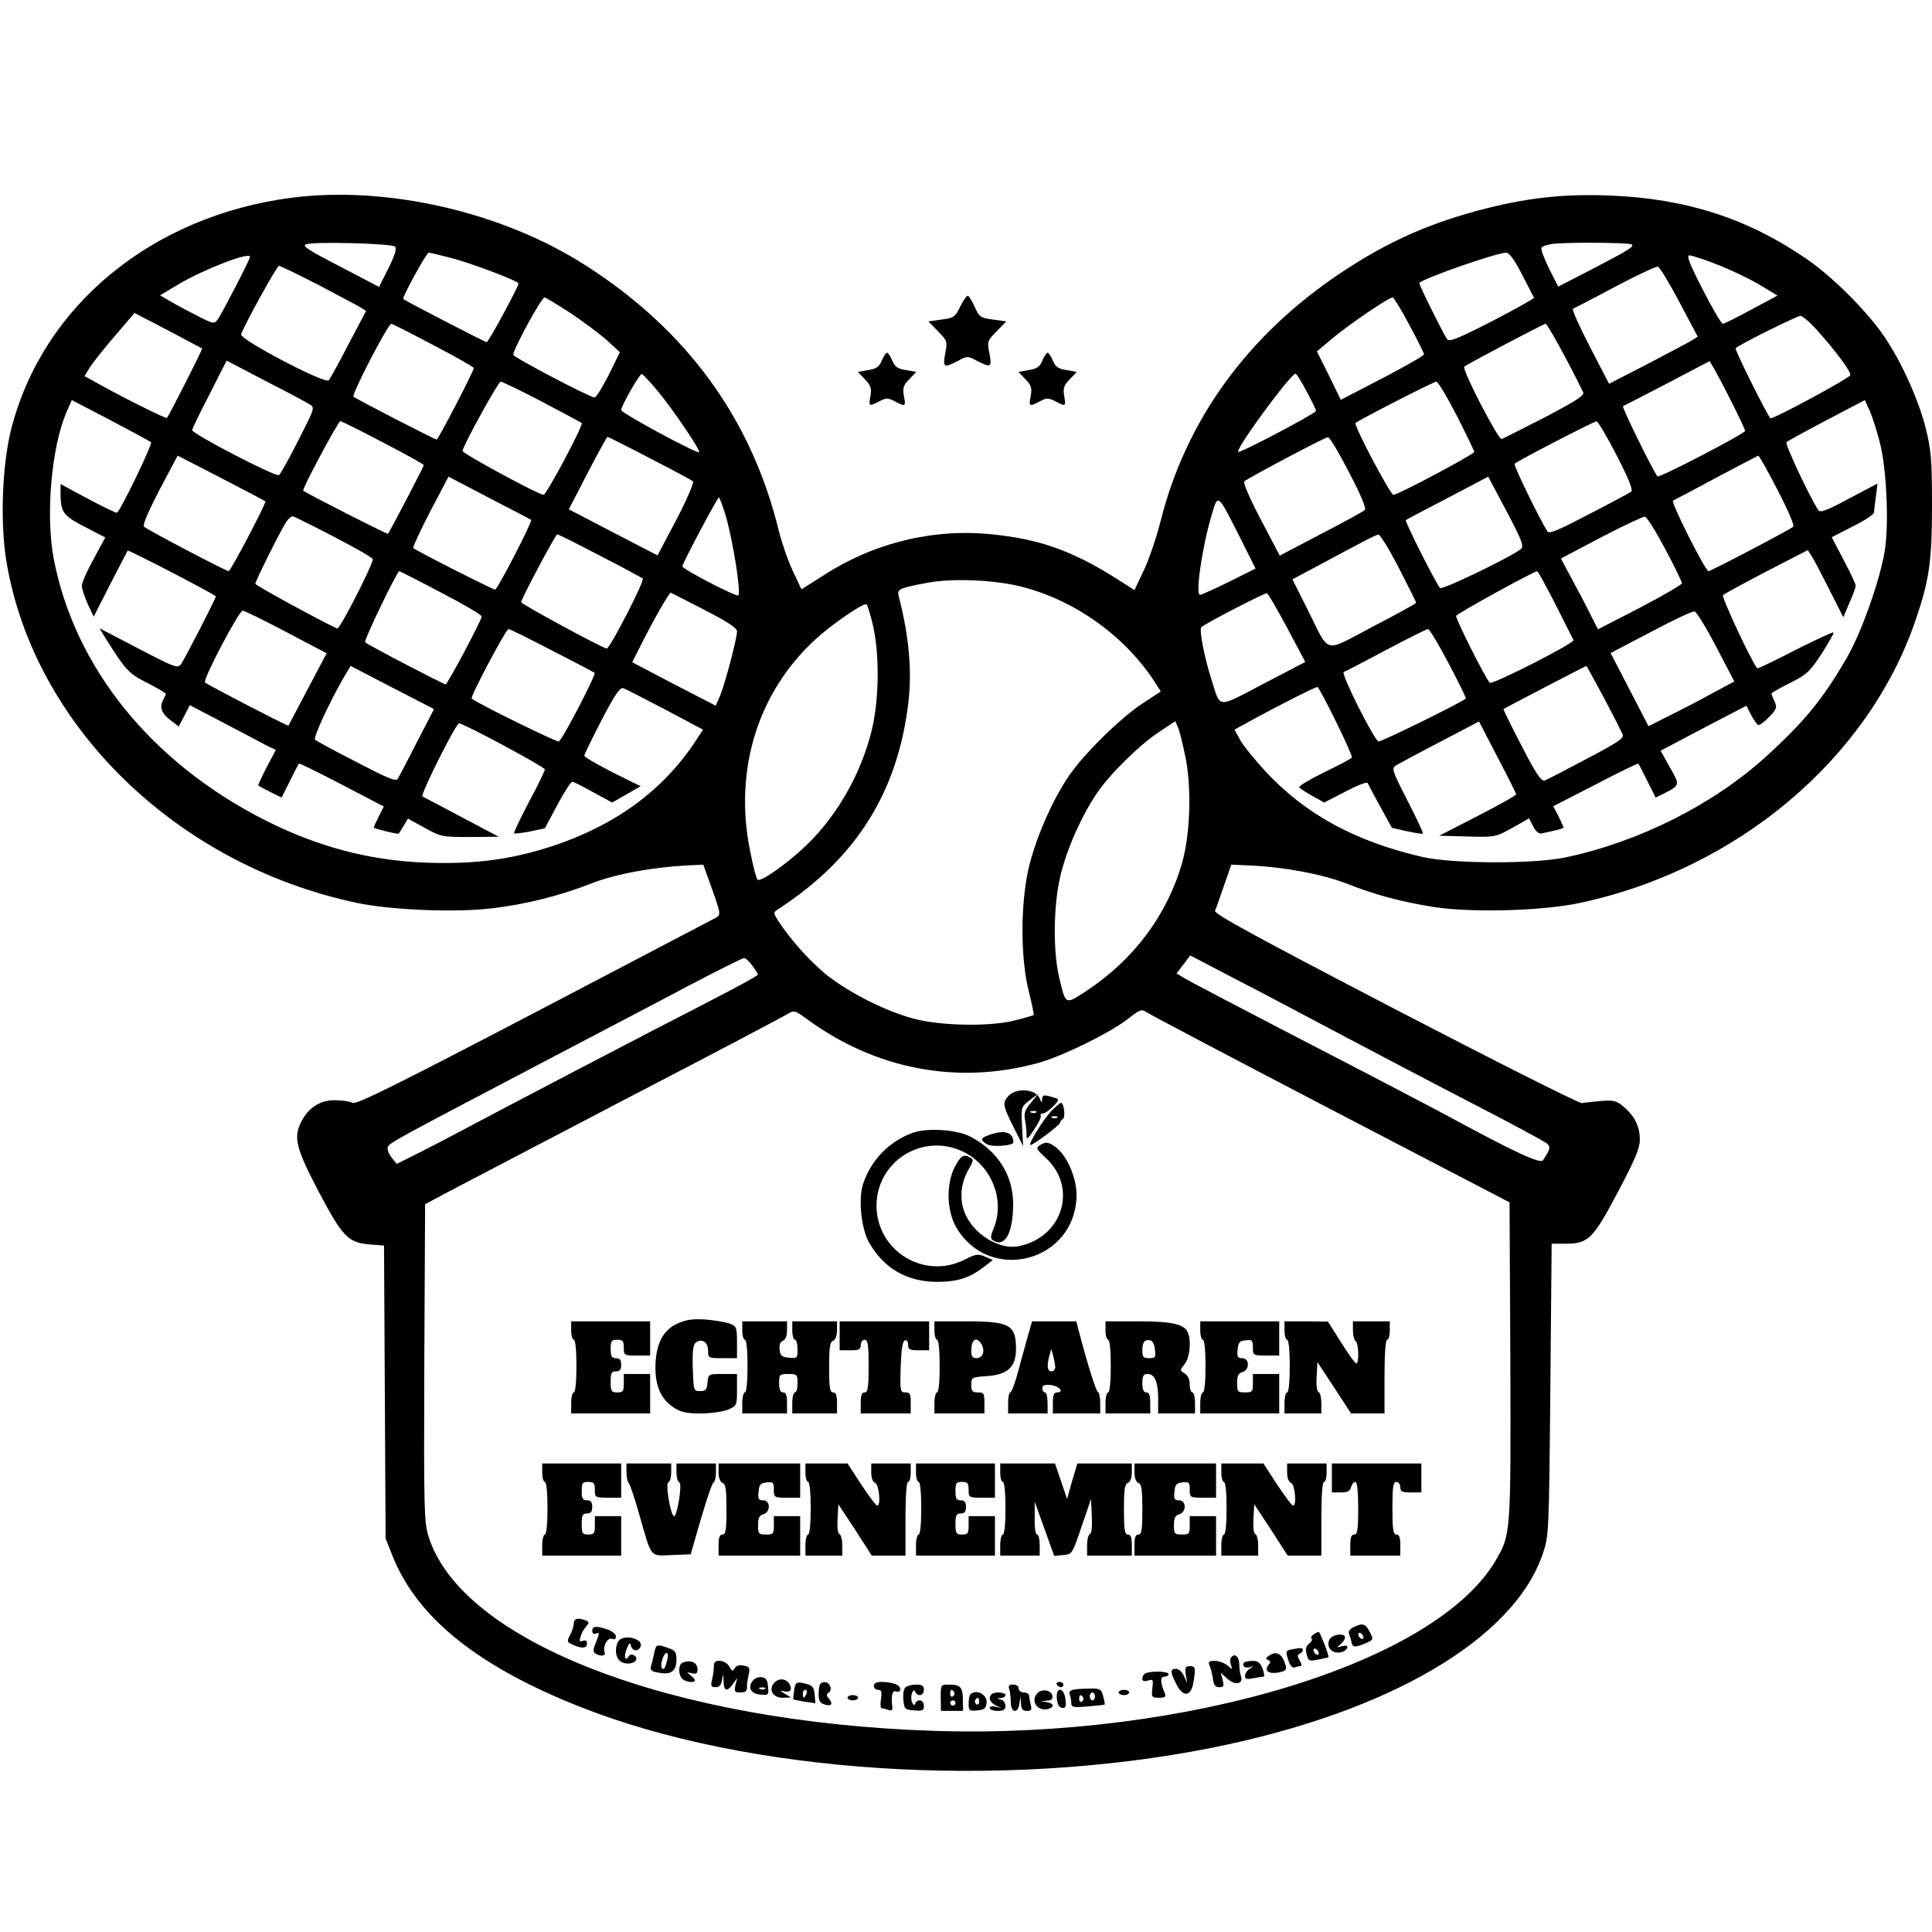 <?xml version="1.0" standalone="no"?>
<!DOCTYPE svg PUBLIC "-//W3C//DTD SVG 20010904//EN"
 "http://www.w3.org/TR/2001/REC-SVG-20010904/DTD/svg10.dtd">
<svg version="1.0" xmlns="http://www.w3.org/2000/svg"
 width="734pt" height="734pt" viewBox="0 0 734 734"
 preserveAspectRatio="xMidYMid meet">
<g transform="translate(0,734) scale(0.1,-0.1)"
fill="#000000" stroke="none">
<path d="M1110 6589 c-530 -68 -945 -408 -1066 -874 -36 -137 -44 -357 -20
-506 103 -624 645 -1154 1331 -1299 130 -28 385 -38 521 -20 125 15 254 48
369 93 91 36 232 62 364 69 l63 3 34 -95 c31 -87 32 -95 17 -105 -10 -5 -321
-168 -691 -362 -540 -282 -678 -350 -693 -343 -10 6 -40 10 -68 10 -55 0 -99
-28 -126 -81 -31 -59 -21 -101 65 -265 92 -174 112 -195 196 -202 l53 -4 3
-557 3 -556 27 -68 c93 -232 322 -417 708 -570 641 -255 1601 -317 2405 -157
673 135 1148 413 1257 739 22 64 23 79 28 621 l5 555 55 0 c85 0 103 19 198
199 64 121 82 164 82 196 0 50 -19 89 -61 125 -29 24 -39 26 -88 22 -31 -3
-63 -6 -71 -8 -9 -2 -327 158 -708 356 -536 279 -690 363 -686 375 4 8 19 51
34 95 l28 80 69 -3 c133 -6 275 -33 364 -67 117 -46 208 -70 337 -91 144 -22
413 -15 556 16 597 128 1095 548 1274 1075 52 152 62 224 62 438 0 173 -3 205
-24 291 -28 110 -93 253 -157 347 -64 95 -200 231 -298 297 -222 152 -453 227
-741 239 -173 7 -306 -7 -470 -48 -212 -53 -377 -126 -555 -245 -354 -236
-588 -558 -685 -941 -16 -64 -45 -150 -65 -191 l-35 -74 -28 18 c-192 126
-318 174 -513 194 -224 23 -448 -32 -639 -155 l-85 -54 -33 70 c-18 38 -42
107 -53 152 -104 426 -349 763 -736 1010 -316 202 -752 302 -1113 256z m391
-186 c7 -7 -1 -33 -25 -82 l-36 -71 -149 78 c-122 63 -145 78 -128 84 33 11
326 3 338 -9z m4696 9 c17 -6 -9 -22 -128 -84 l-149 -77 -36 71 c-19 39 -32
74 -27 78 4 5 22 10 38 13 48 7 278 6 302 -1z m-4483 -52 c80 -21 256 -88 256
-97 0 -12 -114 -223 -121 -223 -6 0 -310 157 -317 164 -5 6 88 176 97 176 4 0
42 -9 85 -20z m4068 -62 c24 -46 44 -86 46 -89 1 -3 -70 -43 -159 -89 -129
-66 -163 -80 -171 -69 -18 27 -109 211 -106 214 19 19 292 114 330 115 12 0
31 -26 60 -82z m-4832 66 c0 -9 -107 -216 -123 -238 -13 -17 -16 -17 -73 12
-32 16 -79 41 -103 55 l-43 25 72 43 c97 57 270 124 270 103z m5571 -28 c48
-18 119 -52 159 -75 l73 -44 -99 -53 c-55 -30 -103 -54 -109 -54 -5 0 -40 59
-76 130 -51 99 -63 130 -50 130 9 -1 55 -15 102 -34z m-5314 -77 c76 -40 148
-78 161 -86 l23 -14 -67 -127 c-36 -70 -70 -131 -75 -137 -14 -15 -340 156
-333 175 15 41 136 260 144 260 5 0 71 -32 147 -71z m5173 -66 l70 -132 -22
-14 c-13 -8 -89 -48 -169 -90 l-146 -75 -73 141 c-40 77 -69 142 -64 144 5 2
77 39 159 83 83 44 156 78 163 77 7 -1 44 -62 82 -134z m-4213 -42 c49 -33
112 -80 139 -104 l49 -45 -42 -86 c-24 -47 -48 -86 -54 -86 -18 0 -309 153
-309 162 0 22 107 218 119 218 4 0 48 -27 98 -59z m3187 -45 c31 -57 56 -108
56 -112 0 -5 -71 -46 -158 -91 l-158 -82 -45 92 -46 92 61 51 c62 52 212 154
227 154 4 0 33 -47 63 -104z m-4586 -90 c2 -3 -122 -248 -134 -264 -2 -4 -164
76 -251 125 l-62 34 19 31 c10 17 53 71 95 120 l76 89 127 -66 c70 -37 128
-68 130 -69z m6142 62 c66 -74 120 -147 120 -163 0 -10 -298 -171 -304 -164
-17 21 -137 262 -132 266 13 14 232 122 246 123 9 0 40 -28 70 -62z m-5264
-49 c85 -44 154 -84 154 -87 0 -12 -135 -272 -141 -272 -7 0 -308 155 -316
163 -8 8 131 277 144 277 3 0 74 -36 159 -81z m4298 -41 c36 -68 67 -130 71
-139 4 -12 -29 -33 -147 -95 -84 -43 -157 -80 -163 -82 -13 -3 -152 265 -142
275 10 9 300 162 309 163 4 0 36 -55 72 -122z m-4768 -184 c21 -12 20 -14 -43
-138 -35 -69 -68 -128 -73 -131 -13 -8 -332 158 -330 171 0 5 30 66 66 136
l65 128 147 -77 c81 -41 157 -82 168 -89z m5404 6 c28 -55 50 -103 50 -107 0
-10 -327 -180 -333 -173 -18 23 -137 265 -131 267 5 2 81 41 169 87 l160 84
18 -30 c9 -16 40 -74 67 -128z m-4081 44 c59 -71 163 -225 157 -232 -8 -7
-296 149 -296 160 0 16 70 138 78 137 4 0 31 -29 61 -65z m2465 -1 c20 -37 36
-70 36 -74 0 -9 -290 -162 -296 -156 -11 11 199 297 218 297 4 0 23 -30 42
-67z m-2905 -39 c80 -42 148 -79 151 -81 8 -7 -134 -273 -145 -273 -18 0 -310
158 -308 167 5 25 136 263 145 263 6 0 77 -34 157 -76z m3476 -54 c36 -71 66
-133 66 -137 1 -8 -290 -163 -307 -163 -12 0 -152 265 -144 273 12 11 296 157
307 157 6 0 41 -58 78 -130z m-4961 -100 c6 -7 -111 -250 -129 -268 -2 -2 -51
21 -109 52 l-106 57 0 -29 c0 -78 8 -90 91 -133 l79 -41 -45 -83 c-25 -45 -45
-91 -44 -101 0 -10 10 -41 22 -68 l23 -49 63 124 c35 68 65 125 66 127 4 4
335 -168 335 -174 0 -8 -119 -239 -132 -257 -13 -17 -22 -14 -162 59 l-148 77
27 -44 c73 -116 85 -129 156 -164 38 -20 69 -38 69 -41 0 -3 -5 -14 -11 -25
-14 -27 -4 -51 31 -77 l29 -22 21 40 21 41 132 -69 c73 -38 146 -77 163 -86
l32 -15 -35 -66 c-19 -37 -33 -68 -32 -69 2 -2 23 -13 46 -25 l43 -21 31 62
c17 35 33 65 35 67 1 2 75 -34 163 -80 l159 -83 -19 -38 c-10 -20 -19 -39 -19
-42 0 -4 94 -27 95 -23 1 1 9 14 18 29 l17 28 63 -35 c62 -34 67 -35 173 -35
l109 1 -140 74 c-77 41 -144 76 -150 79 -10 4 127 278 139 278 17 0 326 -166
326 -175 0 -6 -27 -62 -61 -125 -33 -63 -58 -116 -56 -118 2 -2 29 1 60 7 l57
12 47 88 c26 49 52 89 57 89 5 0 41 -18 80 -40 l72 -39 54 31 54 31 -107 53
c-59 30 -107 58 -107 63 0 5 30 66 66 136 52 100 70 125 83 120 9 -3 80 -40
159 -81 l143 -76 -17 -26 c-130 -206 -325 -347 -589 -427 -146 -44 -279 -59
-455 -52 -211 9 -406 61 -605 162 -431 219 -722 580 -801 993 -31 164 -9 420
48 555 l21 47 146 -76 c80 -42 150 -80 155 -84z m6567 2 c26 -97 36 -306 20
-412 -18 -112 -87 -308 -143 -406 -89 -155 -161 -244 -307 -377 -201 -183
-481 -324 -761 -384 -121 -26 -431 -25 -545 1 -256 59 -445 162 -597 325 -40
44 -84 97 -96 119 l-22 40 82 45 c98 53 225 117 233 117 8 0 136 -260 131
-268 -2 -4 -49 -29 -105 -56 -55 -27 -98 -53 -95 -57 2 -4 25 -19 50 -33 l45
-25 81 42 c44 23 82 38 84 32 2 -5 24 -46 48 -90 l44 -80 57 -13 c32 -7 59
-11 61 -9 2 2 -24 58 -59 126 -60 117 -61 122 -42 134 11 6 86 47 167 89 l147
77 70 -135 c39 -74 71 -138 71 -142 0 -4 -66 -41 -146 -82 l-146 -75 107 -3
c106 -3 107 -2 171 33 l63 36 16 -31 c11 -21 22 -29 33 -26 9 2 32 7 50 11 17
4 32 9 32 11 0 3 -9 22 -19 43 l-20 38 160 82 c88 46 162 82 163 80 2 -2 18
-32 35 -67 l31 -62 33 16 c60 31 60 31 21 99 l-35 63 163 86 163 85 17 -34
c10 -18 22 -36 26 -39 5 -3 24 10 42 29 30 31 32 37 22 60 -7 14 -12 28 -12
30 0 3 32 21 70 40 64 32 76 43 121 112 27 42 47 78 45 80 -3 3 -68 -28 -146
-67 -77 -40 -142 -71 -144 -69 -22 26 -137 272 -130 278 5 5 79 45 165 90
l157 81 15 -23 c8 -12 38 -70 67 -127 l53 -105 23 54 c13 29 24 59 24 66 0 7
-21 51 -46 98 l-45 86 80 41 c45 22 81 46 81 54 0 7 3 35 7 61 l6 48 -108 -57
c-85 -46 -110 -55 -117 -44 -31 46 -128 252 -121 258 4 4 73 42 153 84 l145
76 18 -40 c10 -22 27 -75 38 -118z m-5686 -3 c85 -44 155 -83 155 -86 0 -6
-129 -253 -136 -261 -2 -3 -307 152 -322 164 -6 4 133 264 141 264 4 0 77 -36
162 -81z m4687 -49 c47 -92 63 -132 55 -138 -7 -5 -79 -44 -161 -86 -116 -61
-150 -75 -157 -65 -29 45 -130 252 -125 257 11 11 301 161 311 161 6 1 40 -58
77 -129z m-3673 -11 c86 -44 160 -84 164 -88 4 -5 -24 -70 -63 -145 l-72 -136
-168 87 -169 88 71 137 c39 76 74 138 76 138 3 0 75 -36 161 -81z m2656 -53
c46 -88 67 -138 60 -144 -5 -5 -80 -46 -167 -91 l-156 -82 -72 137 c-40 76
-68 140 -63 145 11 11 305 167 318 168 6 1 42 -59 80 -133z m-4117 -111 c5 -5
-132 -265 -139 -265 -10 0 -311 158 -322 169 -6 6 16 57 59 140 l69 130 165
-85 c91 -47 167 -87 168 -89z m5745 44 c38 -73 65 -135 60 -140 -10 -10 -313
-169 -322 -169 -12 0 -145 264 -135 268 5 2 79 41 164 87 85 45 157 83 160 84
3 0 36 -58 73 -130z m-4735 -114 c6 -5 -128 -265 -137 -265 -9 0 -299 147
-311 158 -3 2 26 64 64 138 l70 133 155 -81 c86 -44 157 -82 159 -83z m3761
-110 c-30 -27 -300 -158 -308 -149 -15 16 -135 254 -130 258 2 2 74 40 159 84
l154 81 69 -130 c58 -110 67 -133 56 -144z m-3021 123 c27 -96 58 -289 47
-300 -7 -7 -217 102 -213 111 14 36 134 261 139 261 3 0 15 -33 27 -72z m1953
-80 l59 -118 -100 -50 c-55 -27 -105 -50 -111 -50 -18 0 7 176 43 299 26 88
22 90 109 -81z m-3443 3 c79 -41 146 -79 148 -85 5 -13 -125 -268 -135 -264
-67 31 -311 164 -311 170 0 10 96 203 118 236 8 12 20 22 26 20 6 -2 76 -36
154 -77z m5058 -46 c35 -66 64 -125 64 -131 0 -5 -72 -47 -160 -93 l-159 -82
-27 53 c-14 29 -46 90 -70 134 l-44 82 152 80 c84 44 159 79 167 79 8 -1 42
-56 77 -122z m-4047 -26 c86 -44 159 -84 163 -87 8 -8 -126 -268 -137 -266
-21 4 -325 169 -325 176 0 13 131 258 137 258 4 0 76 -36 162 -81z m3035 -46
c36 -70 66 -130 66 -133 0 -3 -74 -44 -165 -91 -191 -100 -160 -109 -249 69
l-56 111 83 44 c190 102 233 125 244 126 6 0 41 -56 77 -126z m-3639 -94 c85
-44 155 -85 155 -91 0 -14 -130 -258 -137 -258 -8 0 -296 150 -306 160 -6 5
121 269 130 270 2 0 73 -36 158 -81z m4235 -46 c36 -71 66 -131 68 -135 5 -11
-309 -171 -318 -162 -18 19 -131 245 -128 254 3 9 293 168 308 170 3 0 34 -57
70 -127z m-2025 67 c204 -53 394 -191 506 -367 l19 -30 -67 -44 c-85 -55 -226
-194 -283 -278 -61 -91 -117 -217 -147 -329 -36 -135 -38 -353 -5 -486 12 -49
21 -90 19 -92 -2 -2 -32 -11 -68 -20 -93 -25 -280 -22 -384 5 -106 27 -247 98
-333 166 -64 51 -143 140 -187 209 -18 30 -18 30 6 45 292 191 449 441 490
781 14 121 3 251 -36 402 -8 30 -3 33 109 54 94 18 259 11 361 -16z m-1207
-88 c89 -46 122 -68 122 -81 0 -27 -46 -200 -64 -244 l-17 -38 -159 82 -158
83 25 50 c57 113 116 217 122 214 3 -2 62 -31 129 -66z m2212 -67 l69 -130
-159 -83 c-180 -94 -162 -96 -198 18 -26 81 -47 188 -38 197 12 13 241 131
249 129 5 -1 39 -60 77 -131z m-1573 7 c25 -110 23 -280 -5 -396 -41 -166
-130 -323 -249 -438 -72 -69 -174 -141 -185 -130 -5 5 -18 55 -29 113 -61 306
31 600 249 800 62 57 183 140 194 133 4 -3 15 -39 25 -82z m-2230 -23 l154
-81 -72 -136 c-40 -76 -73 -138 -73 -139 -3 -3 -309 156 -317 164 -10 10 129
273 143 273 6 0 80 -36 165 -81z m5433 -56 l69 -132 -82 -44 c-45 -25 -118
-63 -163 -85 l-81 -41 -72 139 -72 139 153 80 c84 45 159 80 166 78 7 -1 44
-61 82 -134z m-4422 -15 c87 -44 159 -83 161 -84 7 -6 -123 -256 -136 -261 -8
-3 -303 141 -331 163 -7 5 130 264 140 264 5 0 80 -37 166 -82z m3406 -49 c37
-71 67 -131 65 -133 -28 -21 -324 -166 -332 -163 -18 8 -144 259 -132 264 6 2
78 39 160 83 83 44 155 80 160 80 6 0 41 -59 79 -131z m-3920 -298 c-35 -70
-68 -132 -73 -140 -7 -11 -38 2 -157 64 -82 42 -153 80 -157 85 -8 7 55 143
110 238 l25 42 158 -82 159 -82 -65 -125z m4510 167 c36 -68 68 -130 71 -140
5 -13 -23 -31 -137 -91 -79 -42 -150 -79 -159 -82 -13 -5 -32 22 -88 131 -39
75 -70 138 -69 140 3 3 312 164 315 164 1 0 31 -55 67 -122z m-1588 -236 c21
-119 15 -284 -15 -390 -58 -202 -187 -372 -370 -491 -75 -48 -72 -49 -97 55
-24 102 -22 276 5 388 24 101 80 226 138 312 51 75 161 183 238 234 l60 40 12
-27 c6 -16 19 -70 29 -121z m559 -1027 c127 -67 358 -189 515 -270 157 -81
291 -153 298 -160 14 -13 11 -22 -16 -63 -10 -15 -109 31 -367 171 -71 38
-321 169 -554 289 -233 121 -434 226 -447 235 l-24 15 26 34 26 34 157 -82
c86 -44 260 -136 386 -203z m-2205 244 c12 -16 21 -31 19 -33 -31 -21 -111
-63 -391 -207 -183 -95 -436 -227 -563 -294 -126 -67 -272 -144 -324 -170
l-94 -47 -19 24 c-10 12 -17 30 -15 38 2 16 12 21 572 315 209 110 468 245
575 302 107 56 200 103 207 103 6 0 21 -14 33 -31z m2195 -543 l680 -354 3
-603 c2 -658 2 -659 -56 -758 -229 -390 -1174 -677 -2131 -647 -1000 32 -1798
338 -1923 739 -17 55 -18 99 -16 661 l3 601 90 48 c50 26 353 185 675 353 322
167 597 312 611 321 26 16 28 15 75 -19 261 -191 571 -250 876 -167 90 24 276
115 343 168 45 35 52 38 70 26 11 -8 326 -174 700 -369z"/>
<path d="M3831 3176 c-23 -26 -22 -35 21 -121 l35 -69 -4 75 c-4 74 -3 74 29
99 l33 25 -28 -34 c-23 -27 -27 -41 -23 -64 3 -16 6 -41 6 -56 0 -24 2 -23 29
18 17 25 28 48 25 53 -3 4 1 8 9 8 14 0 63 47 56 54 -2 2 -16 7 -32 11 -22 6
-27 4 -28 -11 0 -16 -1 -16 -9 3 -15 36 -88 42 -119 9z m106 -62 c-3 -3 -12
-4 -19 -1 -8 3 -5 6 6 6 11 1 17 -2 13 -5z"/>
<path d="M3993 3118 c-32 -35 -89 -128 -78 -128 11 0 111 75 112 84 1 5 6 12
11 15 11 6 4 61 -7 61 -4 0 -21 -15 -38 -32z m24 -24 c-3 -3 -12 -4 -19 -1 -8
3 -5 6 6 6 11 1 17 -2 13 -5z"/>
<path d="M3467 3036 c-90 -33 -158 -104 -188 -194 -19 -57 -7 -172 24 -225 57
-97 143 -146 255 -147 79 0 125 14 180 57 l34 26 -30 13 c-27 11 -35 10 -78
-12 -153 -77 -333 33 -334 205 0 168 173 278 326 207 110 -51 164 -184 119
-293 -12 -29 -13 -38 -3 -45 45 -29 76 25 77 133 2 112 -58 207 -163 261 -52
27 -165 34 -219 14z"/>
<path d="M3758 3028 c-33 -11 -35 -19 -9 -35 19 -12 101 -6 101 7 0 39 -35 49
-92 28z"/>
<path d="M3949 2988 c-14 -9 -11 -15 22 -45 124 -112 69 -301 -98 -337 -76
-17 -177 46 -209 129 -20 53 -13 114 17 164 16 27 18 36 7 42 -25 16 -38 9
-60 -33 -34 -66 -32 -167 5 -231 128 -218 456 -129 457 124 0 63 -35 146 -77
179 -29 22 -41 24 -64 8z"/>
<path d="M2572 2311 c-55 -26 -81 -80 -82 -166 0 -73 22 -121 69 -152 27 -18
48 -23 103 -23 38 0 84 7 103 14 34 15 35 16 35 75 l0 61 -54 0 c-54 0 -55 0
-58 -32 -2 -28 -7 -33 -28 -33 -25 0 -25 2 -28 86 -2 64 1 89 11 98 23 18 47
2 47 -30 0 -28 1 -29 55 -29 l55 0 0 60 c0 57 -2 61 -27 71 -16 6 -57 13 -93
16 -51 3 -74 -1 -108 -16z"/>
<path d="M2170 2285 c0 -19 5 -35 10 -35 6 0 10 -40 10 -100 0 -60 -4 -100
-10 -100 -5 0 -10 -18 -10 -40 l0 -40 150 0 150 0 0 75 0 75 -50 0 -50 0 0
-35 c0 -31 -3 -35 -25 -35 -22 0 -25 4 -25 40 0 33 3 40 20 40 15 0 20 7 20
25 0 18 -5 25 -20 25 -16 0 -20 7 -20 35 0 31 3 35 25 35 21 0 25 -5 25 -30 0
-29 1 -30 50 -30 l50 0 0 65 0 65 -150 0 -150 0 0 -35z"/>
<path d="M2820 2285 c0 -19 5 -35 10 -35 6 0 10 -40 10 -100 0 -60 -4 -100
-10 -100 -5 0 -10 -18 -10 -40 l0 -40 85 0 85 0 0 40 c0 29 -4 40 -15 40 -10
0 -15 11 -15 35 0 33 2 35 35 35 33 0 35 -2 35 -35 0 -19 -4 -35 -10 -35 -5 0
-10 -18 -10 -40 l0 -40 85 0 85 0 0 40 c0 29 -4 40 -15 40 -12 0 -15 17 -15
95 0 76 3 97 15 101 9 4 15 19 15 40 l0 34 -85 0 -85 0 0 -35 c0 -19 5 -35 10
-35 6 0 10 -16 10 -36 0 -34 -1 -35 -32 -32 -28 2 -34 8 -36 31 -2 18 2 29 12
33 10 4 16 18 16 40 l0 34 -85 0 -85 0 0 -35z"/>
<path d="M3190 2265 l0 -55 40 0 c33 0 40 3 40 20 0 11 7 20 15 20 12 0 15
-18 15 -100 0 -82 -3 -100 -15 -100 -11 0 -15 -11 -15 -40 l0 -40 95 0 95 0 0
40 c0 34 -3 40 -20 40 -20 0 -21 5 -18 97 2 66 7 98 16 101 7 2 12 -5 12 -17
0 -18 6 -21 40 -21 l40 0 0 55 0 55 -170 0 -170 0 0 -55z"/>
<path d="M3550 2285 c0 -19 5 -35 10 -35 6 0 10 -40 10 -100 0 -60 -4 -100
-10 -100 -5 0 -10 -18 -10 -40 l0 -40 95 0 95 0 0 40 c0 36 -2 40 -25 40 -21
0 -25 5 -25 29 0 28 1 29 62 33 77 6 108 35 108 103 0 92 -24 105 -190 105
l-120 0 0 -35z m180 -54 c13 -26 3 -51 -21 -51 -14 0 -19 7 -19 28 0 45 21 57
40 23z"/>
<path d="M3906 2268 c-8 -29 -25 -90 -37 -135 -12 -46 -26 -83 -31 -83 -4 0
-8 -18 -8 -40 l0 -40 75 0 75 0 0 40 c0 22 -4 40 -10 40 -5 0 -10 7 -10 16 0
11 8 14 32 12 32 -3 53 -28 24 -28 -12 0 -16 -10 -16 -40 l0 -40 90 0 90 0 0
39 c0 22 -4 41 -9 43 -7 3 -36 93 -71 226 l-11 42 -84 0 -84 0 -15 -52z m103
-120 c1 -10 -6 -18 -14 -18 -16 0 -19 20 -8 60 l7 25 7 -25 c4 -14 7 -33 8
-42z"/>
<path d="M4200 2285 c0 -19 5 -35 10 -35 6 0 10 -40 10 -100 0 -60 -4 -100
-10 -100 -5 0 -10 -18 -10 -40 l0 -40 85 0 85 0 0 40 c0 29 -4 40 -15 40 -10
0 -15 11 -15 35 0 28 4 35 20 35 27 0 40 -30 40 -94 l0 -56 70 0 70 0 0 40 c0
22 -4 40 -10 40 -5 0 -10 13 -10 30 0 19 -7 34 -19 42 -19 12 -19 12 0 36 19
24 25 84 13 117 -13 34 -58 45 -189 45 l-125 0 0 -35z m188 -73 c3 -29 1 -32
-22 -32 -22 0 -26 5 -26 28 0 33 8 44 30 40 9 -2 16 -16 18 -36z"/>
<path d="M4560 2285 c0 -19 5 -35 10 -35 6 0 10 -40 10 -100 0 -60 -4 -100
-10 -100 -5 0 -10 -18 -10 -40 l0 -40 150 0 150 0 0 75 0 75 -50 0 -50 0 0
-35 c0 -32 -2 -35 -30 -35 -28 0 -30 3 -30 36 0 27 5 37 20 41 28 8 28 53 -1
53 -17 0 -20 5 -17 33 2 27 8 33 31 35 24 3 27 0 27 -27 0 -30 1 -31 50 -31
l50 0 0 65 0 65 -150 0 -150 0 0 -35z"/>
<path d="M4880 2285 c0 -19 5 -35 10 -35 6 0 10 -40 10 -100 0 -60 -4 -100
-10 -100 -5 0 -10 -18 -10 -40 l0 -40 70 0 70 0 0 39 c0 22 -5 41 -11 43 -6 2
-9 26 -7 58 l3 55 64 -97 64 -98 64 0 63 0 0 140 c0 87 4 140 10 140 6 0 10
16 10 35 l0 35 -70 0 -70 0 0 -34 c0 -19 5 -38 10 -41 12 -7 14 -85 3 -85 -5
0 -30 36 -58 80 l-50 79 -82 1 -83 0 0 -35z"/>
<path d="M2060 1745 c0 -19 5 -35 10 -35 6 0 10 -40 10 -100 0 -60 -4 -100
-10 -100 -5 0 -10 -18 -10 -40 l0 -40 150 0 150 0 0 75 0 75 -50 0 -50 0 0
-35 c0 -31 -3 -35 -25 -35 -22 0 -25 4 -25 40 0 33 3 40 20 40 15 0 20 7 20
25 0 18 -5 25 -20 25 -16 0 -20 7 -20 35 0 31 3 35 25 35 21 0 25 -5 25 -30 0
-29 1 -30 50 -30 l50 0 0 65 0 65 -150 0 -150 0 0 -35z"/>
<path d="M2380 1747 c0 -18 4 -37 9 -42 5 -6 23 -59 40 -120 48 -168 39 -156
123 -153 l72 3 39 135 c22 74 43 137 48 138 5 2 9 19 9 38 l0 34 -75 0 -75 0
0 -34 c0 -19 5 -36 11 -38 12 -4 -8 -128 -20 -128 -13 0 -34 124 -22 128 6 2
11 19 11 38 l0 34 -85 0 -85 0 0 -33z"/>
<path d="M2730 1746 c0 -21 6 -36 15 -40 12 -4 15 -25 15 -101 0 -78 -3 -95
-15 -95 -11 0 -15 -11 -15 -40 l0 -40 155 0 155 0 0 75 0 75 -50 0 -50 0 0
-35 c0 -32 -2 -35 -30 -35 -28 0 -30 3 -30 36 0 27 5 37 20 41 28 8 28 53 -1
53 -17 0 -20 5 -17 33 2 27 8 33 31 35 24 3 27 0 27 -27 0 -30 1 -31 50 -31
l50 0 0 65 0 65 -155 0 -155 0 0 -34z"/>
<path d="M3060 1745 c0 -19 5 -35 10 -35 6 0 10 -40 10 -100 0 -60 -4 -100
-10 -100 -5 0 -10 -18 -10 -40 l0 -40 70 0 70 0 0 39 c0 22 -5 41 -11 43 -6 2
-9 26 -7 58 l3 55 64 -97 63 -98 64 0 64 0 0 140 c0 87 4 140 10 140 6 0 10
16 10 35 l0 35 -75 0 -75 0 0 -34 c0 -21 6 -36 15 -40 15 -6 22 -86 8 -86 -5
0 -32 36 -61 80 l-52 80 -80 0 -80 0 0 -35z"/>
<path d="M3480 1745 c0 -19 5 -35 10 -35 6 0 10 -40 10 -100 0 -60 -4 -100
-10 -100 -5 0 -10 -18 -10 -40 l0 -40 150 0 150 0 0 75 0 75 -50 0 -50 0 0
-35 c0 -31 -3 -35 -25 -35 -22 0 -25 4 -25 40 0 33 3 40 20 40 15 0 20 7 20
25 0 18 -5 25 -20 25 -16 0 -20 7 -20 35 0 31 3 35 25 35 21 0 25 -5 25 -30 0
-29 1 -30 50 -30 l50 0 0 65 0 65 -150 0 -150 0 0 -35z"/>
<path d="M3800 1745 c0 -19 5 -35 10 -35 6 0 10 -40 10 -100 0 -60 -4 -100
-10 -100 -5 0 -10 -18 -10 -40 l0 -40 75 0 75 0 0 40 c0 22 -4 40 -10 40 -6 0
-10 27 -9 63 l0 62 37 -103 37 -103 34 3 c34 3 35 4 70 108 l36 105 3 -65 c2
-39 -1 -66 -7 -68 -6 -2 -11 -21 -11 -43 l0 -39 85 0 85 0 0 40 c0 29 -4 40
-15 40 -12 0 -15 17 -15 95 0 76 3 97 15 101 9 4 15 19 15 40 l0 34 -104 0
-103 0 -20 -67 -19 -68 -23 68 -23 67 -104 0 -104 0 0 -35z"/>
<path d="M4310 1746 c0 -21 6 -36 15 -40 12 -4 15 -25 15 -101 0 -78 -3 -95
-15 -95 -11 0 -15 -11 -15 -40 l0 -40 155 0 155 0 0 75 0 75 -50 0 -50 0 0
-35 c0 -32 -2 -35 -30 -35 -28 0 -30 3 -30 36 0 27 5 37 20 41 28 8 28 53 -1
53 -17 0 -20 5 -17 33 2 27 8 33 31 35 24 3 27 0 27 -27 0 -30 1 -31 50 -31
l50 0 0 65 0 65 -155 0 -155 0 0 -34z"/>
<path d="M4640 1745 c0 -19 5 -35 10 -35 6 0 10 -40 10 -100 0 -60 -4 -100
-10 -100 -5 0 -10 -18 -10 -40 l0 -40 70 0 70 0 0 39 c0 22 -5 41 -11 43 -6 2
-9 26 -7 58 l3 55 64 -97 63 -98 64 0 64 0 0 140 c0 87 4 140 10 140 6 0 10
16 10 35 l0 35 -75 0 -75 0 0 -34 c0 -21 6 -36 15 -40 15 -6 22 -86 8 -86 -5
0 -32 36 -61 80 l-52 80 -80 0 -80 0 0 -35z"/>
<path d="M5060 1725 l0 -55 34 0 c25 0 35 5 39 20 3 11 10 20 16 20 7 0 11
-34 11 -100 0 -82 -3 -100 -15 -100 -11 0 -15 -11 -15 -40 l0 -40 95 0 95 0 0
40 c0 29 -4 40 -15 40 -12 0 -15 18 -15 100 0 82 3 100 15 100 8 0 15 -9 15
-20 0 -17 7 -20 40 -20 l40 0 0 55 0 55 -170 0 -170 0 0 -55z"/>
<path d="M2180 1173 c0 -10 -6 -30 -14 -44 -13 -25 -12 -28 11 -38 34 -15 53
-14 53 5 0 11 -5 14 -16 10 -12 -5 -14 -1 -8 17 3 12 13 29 21 38 12 14 12 17
-2 23 -29 11 -45 7 -45 -11z"/>
<path d="M5142 1158 c-15 -8 -21 -17 -16 -27 3 -9 7 -21 8 -28 4 -22 12 -23
49 -8 36 15 36 15 21 45 -17 32 -26 35 -62 18z m38 -39 c0 -6 -4 -7 -10 -4 -5
3 -10 11 -10 16 0 6 5 7 10 4 6 -3 10 -11 10 -16z"/>
<path d="M2250 1144 c0 -10 6 -14 15 -10 13 5 13 1 0 -31 -12 -29 -13 -38 -3
-45 20 -12 41 -10 35 5 -8 22 11 57 28 51 9 -4 15 -1 15 9 0 8 -14 20 -31 26
-44 15 -59 14 -59 -5z"/>
<path d="M4990 1130 c-8 -5 -11 -12 -7 -16 4 -4 -1 -12 -10 -19 -11 -9 -14
-20 -9 -39 6 -26 9 -28 44 -21 20 4 38 8 39 9 4 3 -32 96 -37 96 -3 0 -12 -4
-20 -10z m20 -71 c0 -6 -4 -7 -10 -4 -5 3 -10 11 -10 16 0 6 5 7 10 4 6 -3 10
-11 10 -16z"/>
<path d="M5051 1111 c-14 -26 8 -54 39 -49 13 1 25 9 28 17 3 9 -2 11 -19 7
-22 -6 -23 -6 -6 7 9 8 17 19 17 26 0 18 -48 13 -59 -8z"/>
<path d="M2352 1108 c-7 -7 -12 -24 -12 -38 0 -32 17 -50 46 -50 28 0 42 19
23 31 -8 5 -16 3 -21 -4 -13 -22 -19 0 -7 29 9 23 13 25 16 12 5 -22 29 -24
37 -3 10 28 -58 47 -82 23z"/>
<path d="M2486 1063 c-3 -16 -8 -38 -12 -50 -5 -19 -1 -23 30 -28 46 -9 66 7
66 50 0 28 -5 35 -31 44 -44 15 -46 15 -53 -16z m49 -30 c-8 -31 -13 -39 -20
-31 -9 9 6 58 17 58 6 0 7 -11 3 -27z"/>
<path d="M4904 1073 c-19 -4 -20 -7 -10 -39 7 -22 16 -32 24 -29 8 3 18 5 23
5 5 0 4 10 -3 21 -10 17 -10 23 0 26 6 3 12 9 12 14 0 9 -8 10 -46 2z"/>
<path d="M4820 1049 c-12 -8 -12 -12 -2 -16 10 -4 10 -8 1 -19 -18 -22 2 -35
39 -28 27 6 31 10 26 28 -13 44 -35 56 -64 35z"/>
<path d="M4676 1041 c-4 -5 -3 -17 1 -28 6 -17 6 -17 -14 0 -11 9 -32 17 -47
17 -23 0 -27 -3 -21 -17 5 -10 10 -33 13 -50 3 -25 9 -33 24 -33 17 0 19 4 13
28 l-7 27 25 -23 c28 -26 61 -21 52 9 -4 11 -7 32 -7 49 -1 29 -20 41 -32 21z"/>
<path d="M2593 1023 c-16 -6 -17 -45 -1 -61 13 -13 48 -17 48 -6 0 4 -8 13
-17 20 -16 12 -16 12 5 7 17 -4 22 -1 22 15 0 26 -27 38 -57 25z"/>
<path d="M2712 1013 c1 -10 -2 -33 -6 -50 -7 -29 -5 -33 13 -33 14 0 21 8 24
28 4 25 4 25 6 -5 1 -39 13 -42 36 -10 l16 22 -7 -27 c-5 -25 -3 -28 19 -28
18 0 25 5 25 18 -1 9 2 31 6 48 6 28 4 32 -19 36 -16 4 -28 0 -34 -10 -7 -13
-10 -12 -20 6 -15 27 -60 31 -59 5z"/>
<path d="M4727 1024 c-11 -12 3 -23 21 -18 16 5 16 5 0 -6 -10 -6 -18 -18 -18
-27 0 -12 7 -14 31 -9 17 3 35 6 39 6 5 0 3 14 -3 30 -9 23 -18 30 -38 30 -14
0 -29 -3 -32 -6z"/>
<path d="M4505 978 l5 -33 -12 28 c-7 15 -20 27 -30 27 -23 0 -23 -12 2 -60
25 -49 55 -46 64 8 9 56 8 62 -14 62 -16 0 -19 -5 -15 -32z"/>
<path d="M4353 983 c-7 -2 -13 -11 -13 -20 0 -10 6 -12 21 -8 20 7 21 4 17
-29 -4 -34 -2 -36 25 -36 24 0 28 3 22 18 -17 40 -18 62 -1 62 9 0 16 5 16 10
0 10 -65 13 -87 3z"/>
<path d="M2861 956 c-22 -26 -9 -51 27 -54 32 -3 33 -2 30 30 -2 25 -8 34 -24
36 -11 2 -26 -4 -33 -12z m46 -32 c-3 -3 -12 -4 -19 -1 -8 3 -5 6 6 6 11 1 17
-2 13 -5z"/>
<path d="M2940 945 c-21 -25 -3 -55 33 -55 l32 1 -25 15 c-14 9 -17 13 -7 10
27 -9 39 2 27 25 -13 23 -43 25 -60 4z"/>
<path d="M3017 918 c-2 -18 -4 -34 -3 -34 0 -1 20 -5 42 -9 l42 -6 -3 33 c-2
25 -8 34 -26 39 -42 12 -47 10 -52 -23z m47 -13 c-4 -8 -8 -15 -10 -15 -2 0
-4 7 -4 15 0 8 4 15 10 15 5 0 7 -7 4 -15z"/>
<path d="M3117 943 c-4 -3 -7 -21 -7 -39 0 -24 5 -34 21 -39 27 -9 35 0 19 21
-11 12 -11 17 -2 23 7 4 10 15 6 24 -6 17 -25 22 -37 10z"/>
<path d="M3320 935 c0 -8 7 -15 16 -15 13 0 15 -7 11 -35 -3 -19 -2 -35 3 -35
5 0 16 -3 25 -6 12 -5 16 -2 15 12 -5 44 0 63 15 58 9 -4 15 0 15 9 0 16 -29
27 -72 27 -18 0 -28 -5 -28 -15z"/>
<path d="M4015 940 c3 -5 10 -10 16 -10 5 0 9 5 9 10 0 6 -7 10 -16 10 -8 0
-12 -4 -9 -10z"/>
<path d="M3442 931 c-8 -5 -12 -23 -10 -47 3 -37 5 -39 41 -42 32 -3 37 0 37
17 0 23 -25 29 -33 9 -3 -9 -7 -7 -12 5 -4 9 -4 25 0 35 5 11 9 13 12 5 8 -21
33 -15 33 7 0 15 -7 20 -27 20 -16 0 -34 -4 -41 -9z"/>
<path d="M3574 890 l1 -50 42 0 42 0 -1 43 c0 47 -9 57 -54 57 -30 0 -30 -1
-30 -50z m51 21 c3 -5 1 -12 -5 -16 -5 -3 -10 1 -10 9 0 18 6 21 15 7z m5 -41
c0 -5 -4 -10 -10 -10 -5 0 -10 5 -10 10 0 6 5 10 10 10 6 0 10 -4 10 -10z"/>
<path d="M3834 924 c3 -9 6 -31 6 -50 0 -42 27 -47 33 -6 l4 27 2 -27 c1 -21
6 -28 22 -28 17 0 20 4 15 23 -3 12 -6 28 -6 35 0 6 -9 12 -20 12 -11 0 -20 7
-20 15 0 9 -9 15 -21 15 -15 0 -19 -4 -15 -16z"/>
<path d="M4087 922 c-21 -3 -27 -8 -23 -19 3 -8 6 -23 6 -33 0 -16 7 -18 63
-13 34 3 63 6 64 7 1 1 -1 15 -6 32 -6 25 -12 29 -42 29 -19 0 -47 -1 -62 -3z
m73 -27 c0 -8 -4 -15 -10 -15 -5 0 -10 7 -10 15 0 8 5 15 10 15 6 0 10 -7 10
-15z m-45 -4 c3 -5 1 -12 -5 -16 -5 -3 -10 1 -10 9 0 18 6 21 15 7z"/>
<path d="M3942 908 c-29 -29 -1 -71 39 -61 26 7 24 21 -3 26 l-23 4 23 2 c17
1 22 6 20 19 -4 21 -39 27 -56 10z"/>
<path d="M4015 888 c2 -22 8 -34 19 -36 14 -3 17 3 14 30 -4 47 -37 53 -33 6z"/>
<path d="M4250 910 c0 -5 9 -10 20 -10 11 0 20 5 20 10 0 6 -9 10 -20 10 -11
0 -20 -4 -20 -10z"/>
<path d="M3687 903 c-4 -3 -7 -19 -7 -35 0 -27 3 -29 33 -26 25 2 33 8 35 27
5 32 -39 56 -61 34z m33 -29 c0 -8 -5 -12 -10 -9 -6 4 -8 11 -5 16 9 14 15 11
15 -7z"/>
<path d="M3767 903 c-13 -13 -7 -30 16 -42 l22 -11 -22 6 c-13 3 -23 1 -23 -5
0 -6 14 -11 30 -11 23 0 30 5 30 19 0 11 -8 22 -17 24 -17 4 -17 5 0 6 9 0 17
6 17 11 0 11 -43 14 -53 3z"/>
<path d="M3220 890 c0 -5 9 -10 20 -10 11 0 20 5 20 10 0 6 -9 10 -20 10 -11
0 -20 -4 -20 -10z"/>
<path d="M3649 6177 c-21 -42 -25 -45 -72 -51 l-50 -7 37 -38 c35 -36 36 -38
27 -84 -10 -54 -5 -56 49 -28 34 19 36 19 72 0 53 -27 57 -25 47 28 -9 46 -8
48 27 84 l37 38 -51 7 c-46 6 -51 9 -68 46 -9 21 -21 41 -26 44 -4 3 -17 -15
-29 -39z"/>
<path d="M3350 5970 c-10 -24 -20 -31 -52 -36 l-39 -7 27 -28 c22 -23 26 -34
21 -63 -7 -41 -6 -41 33 -21 27 14 33 14 60 0 40 -21 42 -20 34 21 -5 30 -2
40 20 63 l27 28 -39 7 c-32 5 -42 12 -52 36 -7 16 -16 30 -20 30 -4 0 -13 -14
-20 -30z"/>
<path d="M3960 5970 c-10 -24 -20 -31 -52 -36 l-39 -7 27 -28 c22 -23 25 -33
20 -63 -8 -41 -6 -42 34 -21 27 14 33 14 60 0 39 -20 40 -20 33 21 -5 29 -1
40 21 63 l27 28 -39 7 c-32 5 -42 12 -52 36 -7 16 -16 30 -20 30 -4 0 -13 -14
-20 -30z"/>
</g>
</svg>
